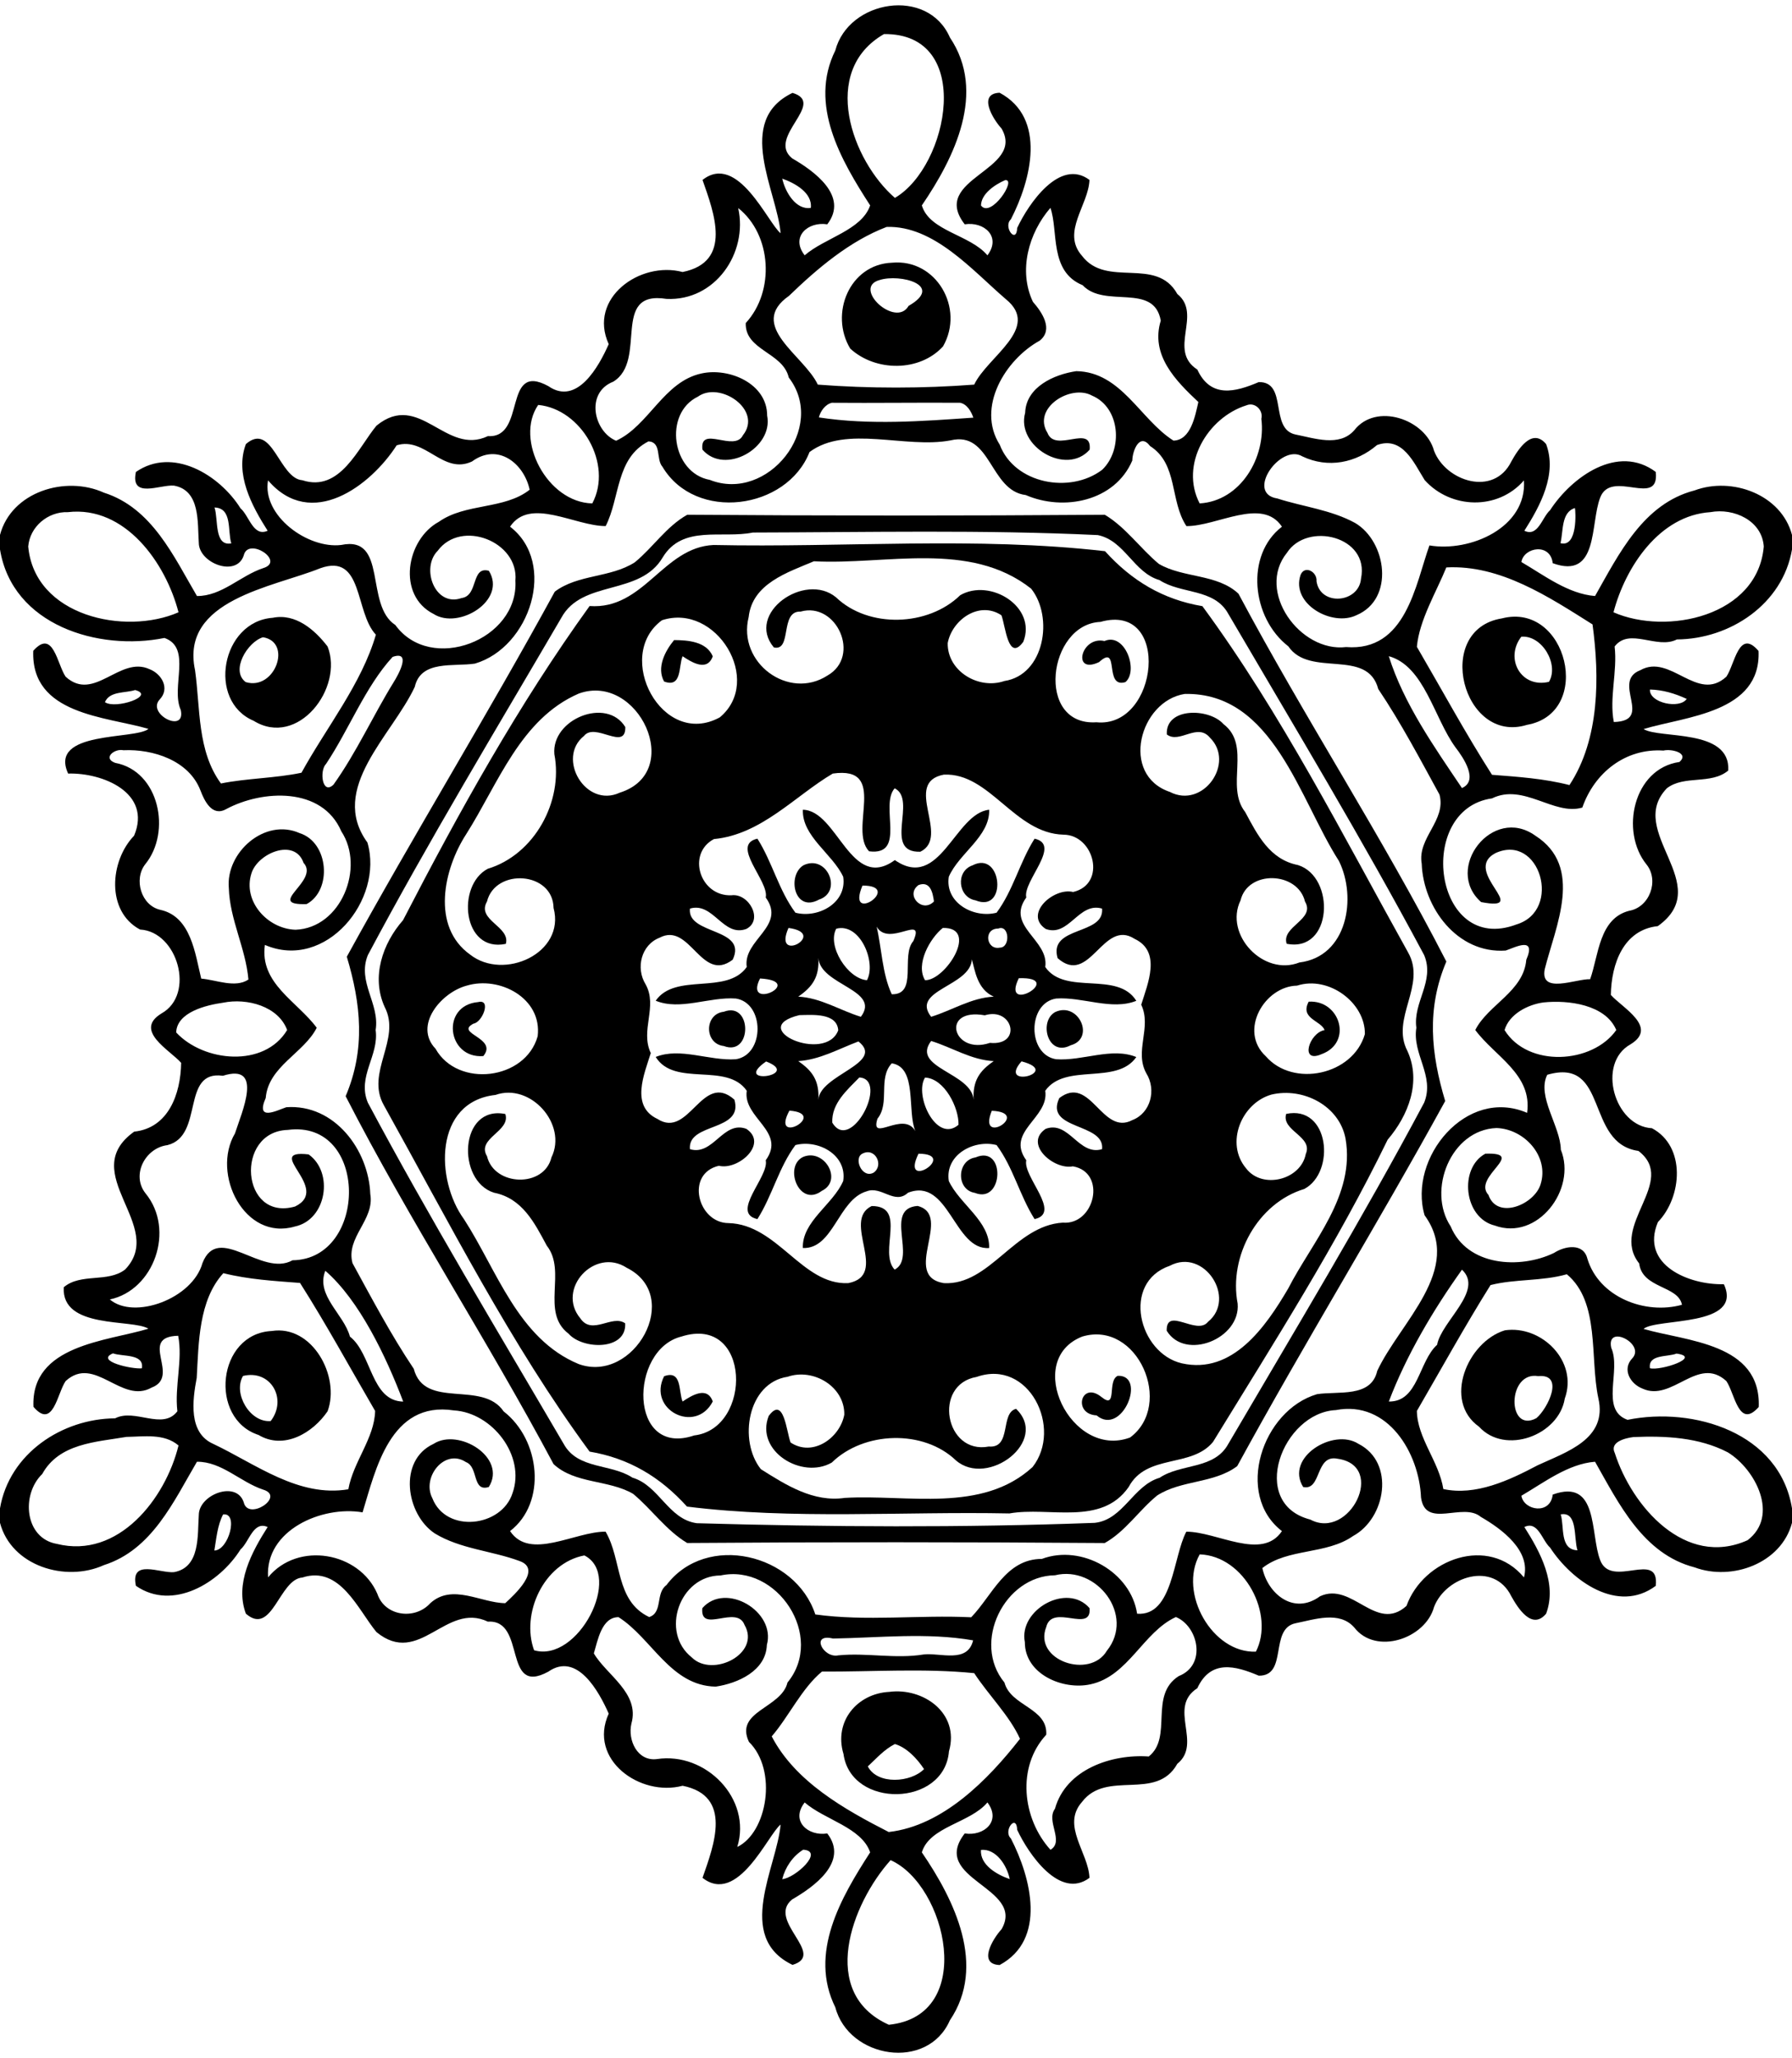 <?xml version="1.0" encoding="UTF-8" ?>
<!DOCTYPE svg PUBLIC "-//W3C//DTD SVG 1.1//EN" "http://www.w3.org/Graphics/SVG/1.1/DTD/svg11.dtd">
<svg width="541pt" height="621pt" viewBox="0 0 541 621" version="1.1" xmlns="http://www.w3.org/2000/svg">
<path fill="#000000" opacity="1.00" d=" M 252.18 15.22 C 256.18 -0.03 280.10 -4.02 286.77 11.31 C 297.87 27.78 288.19 47.51 278.30 61.99 C 280.63 69.79 292.91 70.82 298.10 77.06 C 302.38 71.41 297.07 66.78 291.25 67.70 C 280.46 53.79 309.71 51.50 302.37 38.80 C 299.75 35.95 295.08 28.26 301.78 27.99 C 316.06 35.65 311.31 54.30 305.18 66.19 C 302.72 68.46 306.89 73.85 307.09 68.78 C 310.49 61.51 319.97 47.60 328.91 54.30 C 328.62 61.94 320.35 70.07 326.65 77.20 C 334.12 87.04 349.05 77.27 355.43 88.72 C 363.10 94.90 352.40 105.69 361.47 111.53 C 365.49 120.26 372.94 118.33 380.01 115.31 C 388.91 115.17 383.12 129.47 391.12 131.13 C 396.84 132.25 404.32 134.94 408.82 129.88 C 415.35 121.39 430.35 126.46 432.94 136.06 C 436.47 145.22 450.95 150.03 456.26 139.28 C 458.26 135.68 462.51 128.92 466.77 134.02 C 470.15 143.05 465.03 152.60 460.20 160.17 C 464.33 162.15 465.51 156.18 467.96 153.97 C 474.53 143.90 488.42 133.88 499.87 142.42 C 501.07 153.46 486.39 141.34 483.08 150.20 C 480.03 158.08 482.67 175.02 468.76 169.96 C 468.07 163.76 460.03 165.12 459.30 169.61 C 466.12 173.58 473.39 179.23 481.54 179.87 C 488.71 167.26 496.05 152.01 511.59 148.00 C 522.86 143.80 537.78 149.20 541.00 161.43 L 541.00 165.82 C 538.19 182.34 522.25 192.87 506.25 192.97 C 500.24 196.07 491.95 189.24 487.45 195.10 C 488.33 202.69 485.78 210.64 487.21 217.89 C 499.51 217.57 486.24 205.67 495.22 202.25 C 504.32 197.11 512.42 212.23 521.18 204.22 C 523.72 200.56 524.95 189.49 530.90 196.45 C 531.72 215.17 508.74 216.20 496.19 220.02 C 500.99 223.03 522.52 219.77 521.75 232.54 C 516.54 236.89 508.50 233.82 503.23 237.88 C 490.61 250.99 518.06 266.95 500.49 279.49 C 490.13 280.58 486.46 290.86 486.31 300.25 C 489.72 304.12 500.77 309.99 492.23 315.17 C 481.96 320.91 487.37 339.88 498.72 340.48 C 509.03 345.96 507.85 361.22 500.52 368.80 C 495.06 381.77 510.05 387.85 520.43 387.55 C 526.43 400.61 500.07 397.69 496.18 401.04 C 509.00 404.79 531.70 405.26 530.96 424.60 C 524.91 431.41 523.74 420.49 521.18 416.78 C 512.58 408.93 504.83 423.21 495.85 419.05 C 492.13 417.61 489.62 413.18 492.81 409.89 C 496.82 405.51 484.84 399.45 486.43 406.75 C 489.52 413.65 482.94 425.47 491.35 428.48 C 511.30 424.43 537.28 432.34 541.00 455.19 L 541.00 459.57 C 537.78 471.80 522.85 477.20 511.59 473.00 C 496.05 468.99 488.71 453.74 481.54 441.13 C 473.39 441.76 466.12 447.42 459.30 451.39 C 460.03 455.87 468.07 457.24 468.76 451.04 C 482.67 445.98 480.03 462.92 483.08 470.80 C 486.39 479.66 501.07 467.54 499.87 478.58 C 488.42 487.12 474.53 477.09 467.96 467.03 C 465.51 464.82 464.33 458.84 460.20 460.83 C 465.03 468.40 470.15 477.95 466.77 486.98 C 462.51 492.08 458.26 485.32 456.26 481.72 C 450.95 470.97 436.47 475.77 432.94 484.94 C 430.35 494.54 415.35 499.61 408.82 491.12 C 404.32 486.05 396.84 488.74 391.12 489.87 C 383.12 491.52 388.91 505.83 380.01 505.69 C 372.94 502.67 365.49 500.74 361.47 509.47 C 352.40 515.31 363.10 526.10 355.43 532.28 C 349.05 543.73 334.12 533.96 326.65 543.80 C 320.35 550.93 328.62 559.06 328.91 566.70 C 319.97 573.40 310.49 559.49 307.09 552.22 C 306.89 547.15 302.72 552.53 305.18 554.81 C 311.31 566.69 316.06 585.35 301.78 593.01 C 295.08 592.74 299.75 585.04 302.37 582.20 C 309.71 569.50 280.46 567.21 291.25 553.30 C 297.07 554.22 302.38 549.58 298.10 543.94 C 292.91 550.17 280.63 551.20 278.30 559.01 C 288.20 573.49 297.88 593.24 286.76 609.71 C 279.99 625.12 256.24 621.17 252.19 605.80 C 244.08 589.42 253.90 572.63 262.70 559.01 C 260.11 551.46 248.96 549.21 242.93 543.95 C 238.56 549.55 243.96 554.23 249.75 553.30 C 256.38 561.90 245.61 569.48 239.14 573.22 C 231.31 579.60 249.69 589.83 239.26 592.97 C 221.68 584.52 234.63 563.27 235.66 550.62 C 231.86 553.59 222.76 575.08 212.09 566.70 C 215.53 556.86 221.27 541.96 206.07 538.91 C 193.29 542.32 177.44 531.05 183.77 517.14 C 180.82 510.47 174.23 498.42 165.53 504.48 C 151.67 512.03 159.02 488.64 147.30 489.39 C 134.53 483.31 126.68 503.18 113.66 492.54 C 108.13 485.89 102.67 472.35 91.29 476.07 C 84.27 476.54 82.20 493.93 74.23 486.98 C 70.85 477.95 75.97 468.40 80.80 460.83 C 76.45 458.88 75.26 465.30 72.61 467.60 C 66.26 477.72 52.14 486.27 41.03 478.57 C 39.29 470.32 48.32 474.81 52.51 474.45 C 60.55 473.02 59.59 463.24 60.02 457.16 C 60.06 451.06 71.35 446.67 73.58 453.36 C 74.89 459.13 86.29 451.60 79.43 449.54 C 72.56 447.26 66.94 441.07 59.46 441.13 C 52.42 453.09 45.91 467.69 31.38 472.32 C 19.80 477.58 3.46 472.62 0.00 459.57 L 0.00 455.18 C 2.81 438.65 18.74 428.13 34.75 428.03 C 40.76 424.92 49.05 431.76 53.55 425.90 C 52.66 418.31 55.22 410.36 53.79 403.11 C 41.49 403.43 54.76 415.33 45.78 418.75 C 36.68 423.89 28.58 408.77 19.82 416.78 C 17.28 420.44 16.05 431.51 10.10 424.55 C 9.28 405.83 32.26 404.79 44.81 400.98 C 40.00 397.97 18.48 401.23 19.25 388.46 C 24.45 384.10 32.50 387.18 37.77 383.12 C 50.39 370.01 22.94 354.05 40.51 341.51 C 50.86 340.42 54.54 330.14 54.69 320.75 C 51.28 316.87 40.23 311.01 48.77 305.83 C 59.04 300.09 53.63 281.12 42.28 280.52 C 31.96 275.03 33.15 259.78 40.48 252.20 C 45.94 239.23 30.95 233.14 20.57 233.45 C 14.56 220.39 40.92 223.31 44.82 219.96 C 32.00 216.21 9.29 215.74 10.04 196.40 C 16.09 189.59 17.25 200.51 19.82 204.22 C 28.42 212.06 36.17 197.79 45.15 201.95 C 48.86 203.39 51.37 207.82 48.19 211.11 C 44.18 215.49 56.16 221.55 54.57 214.25 C 51.47 207.35 58.06 195.52 49.65 192.52 C 29.70 196.57 3.72 188.66 0.00 165.81 L 0.00 161.43 C 3.46 148.38 19.80 143.42 31.38 148.68 C 45.91 153.31 52.42 167.91 59.46 179.87 C 66.94 179.93 72.56 173.74 79.43 171.46 C 86.29 169.40 74.89 161.87 73.58 167.64 C 71.35 174.32 60.06 169.94 60.02 163.84 C 59.59 157.76 60.55 147.97 52.51 146.55 C 48.32 146.19 39.29 150.68 41.03 142.43 C 52.14 134.73 66.26 143.28 72.61 153.40 C 75.26 155.69 76.45 162.12 80.80 160.17 C 75.97 152.60 70.85 143.05 74.23 134.02 C 82.20 127.08 84.27 144.45 91.29 144.93 C 102.67 148.65 108.13 135.11 113.66 128.46 C 126.68 117.82 134.53 137.69 147.30 131.61 C 159.02 132.36 151.67 108.97 165.53 116.52 C 174.23 122.57 180.82 110.52 183.77 103.86 C 177.44 89.95 193.29 78.68 206.07 82.09 C 221.27 79.04 215.53 64.13 212.09 54.30 C 222.76 45.92 231.86 67.41 235.66 70.38 C 234.63 57.73 221.68 36.48 239.26 28.03 C 249.69 31.16 231.31 41.40 239.14 47.78 C 245.61 51.52 256.38 59.09 249.75 67.70 C 243.96 66.76 238.56 71.45 242.93 77.05 C 248.96 71.79 260.11 69.53 262.70 61.99 C 253.90 48.37 244.09 31.59 252.18 15.22 M 266.88 10.28 C 247.39 21.46 257.21 48.51 270.17 59.72 C 286.44 50.23 294.28 10.00 266.88 10.28 M 236.16 53.91 C 237.04 57.91 240.24 63.45 244.78 62.74 C 245.30 58.16 239.94 55.24 236.16 53.91 M 303.43 54.37 C 300.31 55.73 296.23 58.48 296.16 62.01 C 299.11 66.03 307.13 53.90 303.43 54.37 M 222.86 62.79 C 225.87 76.34 215.91 90.92 201.21 90.20 C 184.17 87.49 195.66 108.79 185.13 115.19 C 176.61 118.53 179.28 130.26 186.00 133.01 C 195.90 128.48 200.35 115.15 211.80 112.70 C 220.09 110.88 231.62 115.73 231.60 125.43 C 233.56 135.19 218.79 143.52 212.06 135.68 C 211.17 128.19 221.71 136.55 224.28 131.36 C 230.35 123.76 217.36 114.90 210.70 119.70 C 200.21 124.78 202.81 142.73 214.28 144.82 C 231.78 151.74 249.81 129.06 238.12 113.92 C 236.34 106.29 224.86 105.76 225.14 97.49 C 234.00 87.90 232.99 70.79 222.86 62.79 M 317.12 62.73 C 310.54 70.32 307.38 81.66 311.83 91.08 C 314.54 94.17 318.14 99.41 313.89 102.80 C 303.52 108.49 294.69 122.94 301.82 134.21 C 306.31 146.03 323.06 149.12 332.75 141.77 C 339.09 135.70 338.24 123.00 329.68 119.39 C 323.28 115.82 311.54 123.14 316.23 130.63 C 318.59 136.84 329.73 127.81 328.97 135.69 C 321.94 143.74 306.68 134.66 309.49 124.59 C 309.75 116.79 318.21 112.99 324.93 112.01 C 338.53 112.23 344.19 126.57 354.26 132.97 C 359.50 132.85 360.82 125.53 361.78 121.32 C 354.90 114.86 347.26 107.14 350.43 96.76 C 348.39 85.17 333.50 93.19 326.85 86.07 C 316.69 81.94 319.58 69.67 317.12 62.73 M 267.69 68.48 C 256.49 72.75 246.77 81.01 238.21 89.27 C 225.42 98.25 242.75 107.24 246.89 116.07 C 262.38 117.27 278.63 117.25 294.11 116.07 C 298.08 107.63 314.39 98.99 303.67 90.29 C 293.59 81.65 282.00 68.04 267.69 68.48 M 251.14 121.55 C 249.16 122.01 247.68 124.07 247.22 125.97 C 262.59 128.33 278.42 127.12 293.85 126.04 C 293.20 124.16 291.95 121.96 289.85 121.55 C 276.94 121.46 264.06 121.66 251.14 121.55 M 162.48 122.20 C 155.28 132.65 165.21 151.64 178.81 151.92 C 185.14 140.00 175.47 123.42 162.48 122.20 M 376.30 122.32 C 364.60 125.96 356.08 140.21 362.17 151.92 C 374.58 151.20 382.26 137.95 380.80 126.39 C 381.45 123.81 378.85 121.23 376.30 122.32 M 195.79 133.19 C 185.88 138.24 187.22 150.22 182.85 158.76 C 173.57 158.78 160.02 149.90 153.99 158.94 C 168.32 169.99 159.99 195.36 143.40 200.26 C 137.01 201.26 127.07 199.08 125.22 207.28 C 118.36 221.97 99.07 237.96 110.92 254.25 C 115.98 271.52 98.32 293.08 79.97 285.16 C 78.33 296.80 89.74 302.20 95.62 310.16 C 91.76 317.81 81.02 321.79 80.22 331.35 C 77.03 338.60 83.68 335.06 86.44 334.14 C 101.02 333.11 111.31 347.08 111.79 360.36 C 113.15 368.18 104.32 373.37 106.42 381.20 C 112.31 391.96 118.05 402.85 124.91 413.07 C 128.18 425.54 145.59 416.38 152.05 425.94 C 163.15 434.53 165.14 453.47 153.99 462.05 C 159.96 471.05 173.56 462.17 182.82 462.23 C 187.84 470.70 185.64 483.07 195.99 488.00 C 200.18 486.63 197.83 480.80 201.19 478.36 C 213.25 462.39 240.13 468.89 246.14 487.21 C 261.55 489.36 277.57 487.30 293.20 488.07 C 299.56 481.50 303.59 470.46 314.54 470.45 C 326.61 465.93 341.43 474.48 343.29 486.99 C 354.13 487.83 354.11 469.74 358.15 462.24 C 367.43 462.22 380.98 471.09 387.01 462.06 C 372.68 451.01 381.01 425.64 397.60 420.74 C 403.98 419.74 413.93 421.91 415.78 413.72 C 422.64 399.03 441.93 383.04 430.08 366.75 C 425.02 349.48 442.68 327.91 461.03 335.84 C 462.67 324.20 451.26 318.80 445.38 310.84 C 449.24 303.19 459.98 299.21 460.78 289.65 C 463.95 282.38 457.32 285.95 454.56 286.86 C 439.98 287.89 429.69 273.92 429.21 260.64 C 427.85 252.82 436.68 247.63 434.58 239.80 C 428.69 229.04 422.95 218.14 416.09 207.93 C 412.82 195.46 395.40 204.62 388.95 195.06 C 377.85 186.47 375.86 167.53 387.01 158.95 C 381.04 149.94 367.44 158.83 358.18 158.77 C 353.12 151.17 355.71 140.06 347.22 134.62 C 344.01 130.41 341.87 136.14 341.84 138.97 C 336.58 151.30 321.11 154.35 309.68 149.40 C 298.74 148.08 299.25 129.94 286.97 132.90 C 273.33 135.48 255.53 128.16 244.40 136.41 C 237.54 153.88 209.97 157.59 200.00 140.87 C 197.97 138.57 199.83 133.49 195.79 133.19 M 119.75 134.39 C 111.93 146.56 93.98 160.20 80.92 144.96 C 79.05 155.63 92.94 165.70 103.01 164.46 C 117.20 161.51 109.99 182.54 119.35 188.62 C 130.04 203.37 156.60 193.14 155.60 175.24 C 156.68 163.45 139.24 156.60 132.14 166.22 C 126.96 171.42 131.29 183.33 139.37 180.48 C 144.50 179.76 142.14 170.79 147.58 172.25 C 153.14 181.14 138.48 190.14 130.91 185.29 C 119.72 179.64 122.65 162.80 132.49 157.47 C 140.58 151.77 152.26 153.83 159.90 147.79 C 158.24 139.98 150.41 133.47 142.49 139.27 C 133.73 143.36 128.37 131.70 119.75 134.39 M 415.73 134.30 C 409.43 139.70 400.94 141.43 393.18 137.73 C 386.57 133.73 375.85 148.94 385.62 150.43 C 393.40 152.94 401.87 153.85 409.12 157.83 C 418.61 163.45 421.11 180.79 409.50 185.66 C 402.17 189.23 389.67 182.26 392.63 173.52 C 393.89 170.42 397.72 172.59 397.45 175.41 C 398.59 183.04 410.27 182.01 410.89 174.60 C 413.53 161.81 394.62 157.37 388.54 166.80 C 379.07 178.46 392.53 196.97 406.38 195.27 C 424.48 196.71 427.32 176.38 431.54 164.60 C 443.83 166.68 461.03 159.21 460.07 144.98 C 452.22 154.05 438.00 153.66 430.11 144.89 C 426.85 139.72 423.49 131.55 415.73 134.30 M 64.76 153.15 C 65.96 156.70 64.58 164.96 69.83 163.98 C 68.65 160.32 70.23 153.32 64.76 153.15 M 475.47 153.32 C 471.27 154.57 471.99 160.38 471.10 163.91 C 476.36 165.35 475.68 154.21 475.47 153.32 M 20.47 154.56 C 14.47 154.35 9.01 158.95 8.52 164.92 C 10.43 185.96 37.75 191.84 53.89 184.78 C 50.05 169.91 37.79 152.54 20.47 154.56 M 516.36 154.56 C 500.97 155.55 490.71 171.10 487.11 184.78 C 503.24 191.83 530.67 185.98 532.48 164.93 C 531.96 157.10 523.45 153.24 516.36 154.56 M 96.65 171.50 C 82.48 177.23 54.34 180.96 58.88 202.23 C 60.51 213.74 59.48 226.58 66.70 236.44 C 74.54 234.86 83.16 234.86 91.01 233.20 C 98.58 219.44 109.15 206.40 113.48 191.54 C 107.04 184.75 109.75 166.78 96.65 171.50 M 436.64 171.24 C 433.67 178.59 428.48 187.09 427.75 195.20 C 435.27 208.09 442.39 221.23 450.43 233.82 C 458.27 234.43 466.14 234.95 473.81 236.92 C 482.97 223.03 482.91 204.15 480.78 188.44 C 467.60 180.15 452.92 170.37 436.64 171.24 M 118.53 198.24 C 110.28 207.21 105.41 220.09 98.42 230.56 C 96.39 232.57 97.27 240.08 100.69 236.78 C 107.63 227.05 112.59 216.02 118.86 205.85 C 120.26 203.64 124.35 196.23 118.53 198.24 M 419.27 198.02 C 423.76 212.33 433.02 225.44 441.36 237.82 C 446.46 235.59 441.84 228.69 439.44 225.59 C 432.90 216.69 430.04 201.03 419.27 198.02 M 40.80 208.24 C 37.79 209.22 33.12 208.50 31.68 211.90 C 34.88 214.15 47.13 209.96 40.80 208.24 M 498.11 208.09 C 497.86 212.15 507.12 214.07 509.21 210.92 C 505.72 209.30 501.96 208.16 498.11 208.09 M 37.27 226.41 C 34.53 225.81 30.91 228.82 34.77 230.22 C 48.11 232.69 51.81 251.08 43.86 260.80 C 40.28 265.35 42.61 273.30 48.44 274.58 C 57.68 276.61 58.90 287.81 60.75 295.33 C 65.31 295.71 71.01 298.27 75.00 295.61 C 74.18 286.16 69.36 277.50 69.08 267.98 C 68.13 257.24 79.98 246.73 90.47 251.43 C 99.30 254.22 100.32 268.67 92.57 272.84 C 79.74 273.27 96.67 265.83 91.64 260.39 C 89.00 252.77 77.76 257.47 75.90 263.60 C 73.23 271.99 80.78 280.33 89.22 280.58 C 102.97 280.07 110.25 261.81 103.05 250.90 C 97.26 237.37 79.18 238.31 68.23 244.20 C 64.03 246.53 61.71 241.70 60.50 238.50 C 57.00 229.47 46.20 226.01 37.27 226.41 M 502.20 226.51 C 490.63 225.74 481.33 233.28 477.70 243.71 C 469.15 246.25 459.97 236.25 450.43 240.94 C 427.12 244.21 432.85 288.43 457.83 278.98 C 471.77 274.75 464.86 251.28 451.44 257.47 C 441.11 263.01 462.69 275.22 447.14 272.23 C 435.78 262.21 450.55 242.90 463.51 252.19 C 478.23 261.60 469.64 279.39 466.36 292.45 C 464.82 300.18 475.71 295.37 480.06 295.51 C 482.64 288.29 482.74 277.18 491.85 274.86 C 498.01 273.80 500.96 265.74 497.09 260.90 C 489.04 250.96 493.06 231.94 507.03 229.95 C 510.08 227.19 504.50 225.93 502.20 226.51 M 67.40 302.59 C 62.14 303.33 53.40 305.48 53.19 311.58 C 61.51 320.52 79.79 322.31 86.69 310.84 C 84.02 303.66 74.58 301.13 67.40 302.59 M 465.95 302.52 C 461.20 303.17 455.63 306.05 454.22 310.86 C 461.27 322.24 480.74 321.09 487.95 310.85 C 484.73 303.16 473.47 301.73 465.95 302.52 M 67.29 324.65 C 54.53 322.86 61.72 342.77 50.55 345.58 C 43.87 346.41 39.55 354.55 43.91 360.10 C 53.02 371.19 46.43 389.38 33.16 392.15 C 40.44 398.36 58.11 391.99 61.13 381.16 C 65.91 368.93 79.03 385.55 88.31 380.33 C 111.18 380.04 111.36 337.75 86.87 340.99 C 70.80 341.49 72.72 368.77 89.09 364.10 C 100.25 358.67 79.06 346.78 93.17 348.38 C 100.83 353.80 98.62 368.12 89.02 370.14 C 73.83 374.62 63.70 354.27 70.94 342.04 C 72.93 335.80 79.77 320.69 67.29 324.65 M 467.11 324.35 C 463.85 330.83 471.12 339.90 471.21 346.96 C 476.09 358.92 464.14 374.57 451.27 369.85 C 441.87 367.56 440.39 352.50 448.43 348.16 C 461.26 347.73 444.33 355.17 449.36 360.61 C 452.00 368.23 463.24 363.53 465.10 357.40 C 467.77 349.00 460.21 340.67 451.78 340.42 C 438.03 340.93 430.75 359.19 437.95 370.10 C 442.94 382.13 458.87 383.09 469.16 378.11 C 472.37 376.02 478.01 374.99 479.22 379.83 C 482.71 391.47 496.67 396.85 507.78 393.76 C 506.66 387.90 495.81 388.91 494.87 381.30 C 485.78 369.85 506.69 356.56 494.64 347.33 C 478.43 345.05 485.85 318.92 467.11 324.35 M 98.21 383.50 C 95.26 390.97 103.82 396.55 105.64 403.36 C 112.30 408.56 111.97 422.79 121.73 422.98 C 116.56 409.34 108.47 392.38 98.21 383.50 M 441.37 383.17 C 432.64 395.38 424.57 409.03 419.28 422.96 C 428.20 423.11 428.25 410.90 433.86 405.83 C 435.16 398.71 448.09 389.47 441.37 383.17 M 67.43 384.22 C 59.95 392.40 59.99 405.26 59.39 415.82 C 58.09 422.62 56.82 432.43 64.40 435.75 C 77.25 441.84 90.13 451.97 105.16 449.44 C 106.66 441.09 113.06 434.02 113.25 425.80 C 105.73 412.90 98.59 399.78 90.58 387.17 C 82.81 386.57 75.05 386.13 67.43 384.22 M 473.02 384.55 C 465.47 386.69 457.40 385.93 449.99 387.81 C 442.20 400.25 435.12 413.11 427.75 425.80 C 427.88 434.01 434.41 441.00 435.74 449.37 C 445.49 451.48 455.59 446.76 464.22 442.19 C 472.83 438.19 485.42 434.32 482.53 421.93 C 479.92 409.69 483.11 392.97 473.02 384.55 M 34.11 408.42 C 28.57 410.73 39.99 413.29 42.84 412.93 C 43.55 408.44 37.08 409.49 34.11 408.42 M 506.14 408.49 C 503.35 409.58 497.51 408.65 498.11 412.91 C 501.34 413.75 513.95 409.56 506.14 408.49 M 137.04 425.64 C 117.79 422.68 113.38 443.62 109.46 456.40 C 97.17 454.31 79.97 461.79 80.93 476.02 C 89.89 465.07 108.46 468.32 113.92 480.99 C 116.21 487.85 125.34 488.90 129.89 483.83 C 136.55 477.77 145.15 483.73 152.54 483.81 C 155.28 481.26 163.79 473.55 156.85 471.09 C 148.47 467.98 139.02 467.48 131.27 462.77 C 122.56 457.00 120.09 440.74 130.88 435.74 C 138.43 430.83 153.14 439.85 147.57 448.75 C 142.48 450.35 144.51 442.66 140.67 441.24 C 134.27 436.99 127.24 445.80 130.52 452.12 C 134.67 462.82 151.43 460.87 154.72 450.63 C 158.77 439.36 148.59 426.30 137.04 425.64 M 403.30 425.54 C 387.17 426.29 376.71 453.72 395.58 458.58 C 407.41 464.92 418.68 442.35 403.85 440.23 C 396.97 438.77 399.07 449.99 393.42 448.75 C 387.86 439.86 402.52 430.86 410.09 435.71 C 421.28 441.36 418.35 458.20 408.51 463.53 C 400.42 469.23 388.74 467.16 381.10 473.21 C 382.76 481.02 390.59 487.52 398.51 481.73 C 408.22 477.20 415.43 492.88 424.61 484.64 C 429.70 470.46 449.43 463.20 460.08 476.04 C 462.22 467.98 453.40 461.41 447.05 457.77 C 441.65 453.20 430.33 461.56 429.00 451.91 C 428.46 438.60 419.06 422.53 403.30 425.54 M 38.18 433.63 C 28.95 435.19 17.85 435.57 12.75 444.83 C 6.29 451.06 7.44 464.24 17.17 465.92 C 35.75 470.54 49.99 452.23 53.89 436.22 C 49.56 432.51 43.43 433.56 38.18 433.63 M 493.13 433.68 C 490.65 433.99 485.86 435.15 487.50 438.50 C 492.67 454.61 508.78 473.25 527.59 464.81 C 537.25 457.43 529.96 443.38 521.63 438.30 C 512.93 433.75 502.76 433.27 493.13 433.68 M 67.35 457.03 C 65.62 460.40 65.33 464.25 64.71 467.92 C 69.05 467.87 72.12 456.37 67.35 457.03 M 471.17 457.02 C 472.33 460.66 470.77 467.68 476.24 467.85 C 475.04 464.29 476.42 456.03 471.17 457.02 M 176.42 469.40 C 164.10 471.72 157.22 487.04 161.24 498.02 C 174.50 501.91 188.18 475.37 176.42 469.40 M 362.19 469.08 C 355.65 480.78 366.05 498.97 379.15 498.44 C 384.89 487.30 375.80 469.56 362.19 469.08 M 217.53 475.45 C 205.15 475.48 199.20 492.59 208.87 500.20 C 215.11 506.38 229.78 499.07 224.77 490.37 C 222.41 484.15 211.27 493.19 212.03 485.31 C 219.06 477.26 234.32 486.33 231.51 496.41 C 231.25 504.21 222.79 508.00 216.07 508.99 C 202.47 508.77 196.81 494.43 186.74 488.03 C 181.65 488.01 180.47 495.00 179.28 498.96 C 183.03 505.44 193.22 510.92 190.62 520.15 C 189.45 525.16 192.43 531.60 198.30 530.86 C 213.05 528.61 227.07 542.85 222.58 557.38 C 231.60 553.06 234.85 534.27 226.10 525.66 C 221.70 516.35 235.89 515.56 237.74 507.76 C 249.17 493.87 234.64 471.78 217.53 475.45 M 318.50 475.39 C 303.25 475.57 293.30 495.70 303.24 507.76 C 305.16 514.94 316.34 515.39 315.86 523.51 C 306.85 533.23 308.64 548.87 317.14 558.24 C 321.41 555.66 315.69 549.63 318.49 545.85 C 321.80 533.91 335.66 529.29 346.80 530.08 C 354.18 524.27 346.75 511.58 355.87 505.81 C 364.39 502.47 361.72 490.74 355.00 487.99 C 345.10 492.51 340.65 505.85 329.20 508.30 C 320.91 510.12 309.37 505.27 309.40 495.57 C 307.44 485.81 322.20 477.48 328.94 485.32 C 329.61 493.04 317.64 483.75 315.85 491.02 C 311.90 501.09 329.05 506.85 334.16 498.17 C 342.75 487.48 331.11 472.31 318.50 475.39 M 251.48 494.48 C 244.53 492.82 248.55 500.52 253.08 499.56 C 261.69 498.70 270.24 500.70 278.85 499.29 C 283.92 498.71 292.09 502.07 293.78 495.03 C 279.85 492.61 265.51 494.25 251.48 494.48 M 248.15 504.45 C 242.06 509.48 238.12 518.06 232.98 524.01 C 240.09 537.70 255.00 546.07 268.30 552.87 C 284.65 551.03 298.31 537.07 307.93 524.75 C 304.87 517.88 298.43 511.54 294.11 504.93 C 279.01 503.42 263.43 504.53 248.15 504.45 M 242.48 558.21 C 239.29 560.20 237.08 563.48 236.15 567.10 C 239.99 566.81 249.02 558.61 242.48 558.21 M 296.15 558.27 C 295.82 562.82 301.02 565.78 304.84 567.08 C 304.01 562.99 300.73 557.81 296.15 558.27 M 268.87 561.36 C 257.04 574.55 247.00 601.45 268.34 611.04 C 295.00 608.31 285.72 568.83 268.87 561.36 Z" />
<path fill="#000000" opacity="1.00" d=" M 269.30 79.28 C 282.64 78.02 291.30 93.01 284.70 104.53 C 277.64 112.28 264.33 112.22 256.68 105.20 C 250.36 94.70 256.47 79.75 269.30 79.28 M 265.58 84.50 C 257.08 86.78 270.41 99.13 274.30 92.31 C 285.23 86.04 271.66 82.56 265.58 84.50 Z" />
<path fill="#000000" opacity="1.00" d=" M 207.49 155.34 C 249.48 155.65 291.58 155.66 333.54 155.35 C 339.90 159.15 344.21 165.49 349.86 170.18 C 357.22 174.49 367.47 173.14 373.89 179.17 C 393.89 216.70 417.28 252.43 436.65 290.18 C 430.62 304.37 432.00 317.97 436.30 332.28 C 415.97 369.32 393.75 405.37 373.51 442.45 C 366.48 447.74 356.72 446.58 349.36 451.30 C 343.84 455.79 339.80 462.15 333.51 465.66 C 291.52 465.35 249.42 465.34 207.46 465.65 C 201.10 461.85 196.79 455.51 191.14 450.82 C 183.77 446.50 173.53 447.86 167.11 441.83 C 147.11 404.30 123.72 368.57 104.35 330.82 C 110.38 316.63 108.99 303.03 104.70 288.72 C 125.03 251.68 147.25 215.63 167.49 178.55 C 174.52 173.26 184.28 174.42 191.64 169.70 C 197.15 165.20 201.20 158.85 207.49 155.34 M 227.27 160.71 C 217.98 162.62 206.13 158.29 200.11 168.15 C 193.23 179.98 175.73 174.78 169.43 186.50 C 149.71 220.25 129.42 253.73 111.04 288.26 C 107.79 296.37 114.69 302.84 113.41 310.84 C 114.47 318.57 107.77 324.84 111.04 332.74 C 129.68 367.68 150.19 401.59 170.18 435.75 C 174.44 443.52 184.39 441.63 190.94 445.93 C 198.99 448.31 201.72 458.48 210.36 459.68 C 250.35 460.82 290.49 461.06 330.49 459.57 C 339.13 458.64 342.05 448.32 350.10 445.96 C 356.60 441.59 366.57 443.54 370.82 435.75 C 390.82 401.60 411.34 367.69 429.96 332.74 C 433.21 324.63 426.30 318.16 427.59 310.16 C 426.53 302.43 433.23 296.16 429.96 288.26 C 411.32 253.32 390.81 219.41 370.82 185.25 C 366.56 177.48 356.61 179.37 350.06 175.07 C 342.21 172.79 339.58 163.15 331.43 161.48 C 296.79 159.83 261.97 160.64 227.27 160.71 Z" />
<path fill="#000000" opacity="1.00" d=" M 215.41 164.47 C 254.76 165.30 294.68 161.86 333.60 166.34 C 341.66 175.26 351.08 180.92 363.00 182.93 C 386.82 215.30 405.49 252.21 425.11 287.45 C 430.74 297.36 419.74 307.32 424.89 317.16 C 429.18 326.50 425.15 336.67 418.93 343.94 C 403.53 375.58 384.54 405.24 366.21 435.14 C 359.69 443.11 346.16 438.60 340.74 448.75 C 332.45 460.65 316.77 454.59 304.74 456.73 C 272.33 456.08 239.38 458.65 207.40 454.66 C 199.34 445.74 189.92 440.08 178.00 438.07 C 154.18 405.70 135.51 368.79 115.89 333.55 C 110.26 323.64 121.26 313.68 116.11 303.84 C 112.03 294.82 115.50 284.72 121.68 277.69 C 138.53 245.07 156.64 212.47 178.00 182.89 C 194.43 184.07 200.16 165.17 215.41 164.47 M 245.73 169.38 C 237.68 172.77 227.12 176.13 226.02 186.22 C 222.57 200.00 238.08 211.46 249.82 203.86 C 260.03 198.03 252.54 181.51 241.70 184.57 C 235.33 184.29 239.21 196.62 233.63 195.39 C 224.98 185.11 242.98 172.47 252.39 180.26 C 262.20 189.68 280.20 189.09 289.89 179.62 C 298.91 174.41 313.10 183.10 308.93 193.69 C 304.34 199.93 303.56 188.89 302.33 185.68 C 295.59 181.20 287.40 187.10 286.11 194.08 C 285.97 202.57 295.46 208.20 303.21 205.52 C 315.36 203.69 318.14 186.18 311.29 177.64 C 292.76 163.04 267.46 170.54 245.73 169.38 M 199.84 187.18 C 185.17 197.95 199.90 226.01 217.32 216.48 C 230.54 205.45 216.28 181.80 199.84 187.18 M 332.22 187.68 C 316.30 188.33 312.54 219.18 331.01 217.97 C 349.84 219.86 353.68 181.62 332.22 187.68 M 174.74 209.30 C 157.10 216.94 150.41 236.52 140.75 251.73 C 133.93 262.25 130.07 279.61 141.94 288.09 C 152.11 296.06 170.76 287.66 167.12 274.01 C 166.94 262.96 149.52 261.92 147.02 272.07 C 143.77 277.69 154.16 279.60 152.71 284.84 C 139.63 287.61 137.71 267.24 147.24 262.19 C 161.32 257.93 170.09 241.91 167.36 227.60 C 166.42 217.00 183.19 210.23 188.78 219.42 C 188.91 226.82 179.66 217.82 176.30 222.10 C 167.92 228.79 176.78 243.99 187.10 239.22 C 206.89 232.98 192.65 202.85 174.74 209.30 M 357.65 209.42 C 344.01 211.58 338.06 233.86 353.18 238.99 C 363.23 244.20 373.00 230.21 365.27 222.61 C 361.45 217.99 356.06 224.59 352.26 221.64 C 351.80 213.39 365.06 213.65 369.36 218.52 C 377.91 225.04 369.78 237.28 375.93 245.08 C 379.64 252.00 383.33 259.38 391.86 261.06 C 403.25 264.64 402.34 287.58 388.44 284.81 C 386.75 279.55 397.25 277.51 393.97 272.07 C 391.81 263.00 376.75 262.45 374.52 271.71 C 369.48 282.09 381.49 294.74 392.28 290.46 C 406.82 288.69 409.68 270.84 404.22 259.83 C 392.30 241.26 384.37 208.84 357.65 209.42 M 251.41 233.45 C 240.04 240.15 229.91 251.84 215.53 253.22 C 207.21 257.64 211.33 270.62 220.87 270.18 C 226.04 269.51 230.60 277.61 225.31 280.34 C 218.27 282.92 215.37 272.09 208.29 274.20 C 207.36 282.22 225.80 279.89 221.20 289.62 C 211.72 296.86 208.34 278.11 199.14 282.98 C 193.60 285.11 191.85 292.11 194.91 297.06 C 198.65 303.78 193.19 310.90 196.47 317.80 C 194.50 324.13 190.27 333.81 198.47 337.67 C 208.05 343.89 211.95 323.20 221.71 331.85 C 224.56 341.63 207.52 338.65 208.29 346.80 C 215.37 348.91 218.27 338.07 225.31 340.66 C 232.07 345.19 222.80 353.26 217.03 351.81 C 206.82 354.17 210.65 369.08 219.94 369.11 C 234.78 369.50 242.15 387.86 256.06 387.23 C 268.67 384.83 253.91 368.47 263.15 363.96 C 274.06 363.97 265.06 377.80 270.09 383.15 C 276.85 379.66 266.70 364.73 277.01 363.93 C 287.93 366.73 271.90 385.07 284.95 387.23 C 298.81 387.98 306.33 369.84 320.85 368.97 C 330.49 369.79 334.23 353.80 323.90 351.98 C 318.20 353.14 308.94 345.22 315.69 340.66 C 322.73 338.07 325.63 348.91 332.71 346.80 C 333.64 338.78 315.20 341.10 319.80 331.38 C 329.28 324.14 332.66 342.89 341.86 338.02 C 347.40 335.89 349.15 328.89 346.09 323.94 C 342.34 317.22 347.80 310.10 344.53 303.20 C 346.49 296.87 350.73 287.19 342.53 283.33 C 332.95 277.11 329.05 297.80 319.29 289.15 C 316.44 279.36 333.48 282.35 332.71 274.20 C 325.63 272.09 322.73 282.92 315.69 280.34 C 308.94 275.81 318.20 267.73 323.97 269.19 C 334.17 266.82 330.35 251.92 321.06 251.89 C 306.22 251.49 298.85 233.14 284.94 233.77 C 272.33 236.17 287.09 252.53 277.85 257.04 C 266.37 257.39 277.02 241.32 270.10 237.90 C 265.49 243.09 273.78 258.35 262.37 256.91 C 256.02 250.27 268.40 231.03 251.41 233.45 M 140.82 297.47 C 133.26 299.50 124.75 309.42 131.49 316.50 C 138.16 328.38 158.62 325.98 162.32 312.72 C 163.72 301.23 150.81 294.42 140.82 297.47 M 391.57 297.45 C 381.74 297.64 373.84 311.13 382.16 318.78 C 390.37 328.26 408.45 324.49 412.05 312.09 C 412.22 302.65 401.17 294.35 391.57 297.45 M 149.59 330.43 C 130.99 332.48 131.43 356.09 140.08 367.94 C 150.08 383.38 156.36 404.04 174.70 411.65 C 191.37 417.68 206.36 391.14 189.22 382.60 C 179.55 376.27 167.84 389.03 175.19 397.84 C 178.76 403.14 184.82 396.55 188.74 399.36 C 189.20 407.61 175.94 407.35 171.64 402.48 C 163.09 395.96 171.22 383.72 165.07 375.92 C 161.36 369.00 157.66 361.62 149.14 359.94 C 137.74 356.36 138.66 333.41 152.56 336.19 C 154.25 341.45 143.75 343.49 147.03 348.93 C 149.18 358.00 164.25 358.55 166.48 349.29 C 171.38 339.31 160.16 326.69 149.59 330.43 M 383.83 330.33 C 374.79 332.91 369.78 345.03 376.22 352.62 C 381.08 358.99 392.72 356.10 394.21 348.26 C 396.52 342.95 386.77 341.27 388.29 336.16 C 401.37 333.39 403.29 353.76 393.76 358.81 C 379.68 363.07 370.91 379.09 373.64 393.40 C 374.58 404.00 357.81 410.77 352.22 401.58 C 352.09 394.18 361.33 403.17 364.70 398.90 C 373.39 391.85 363.58 376.47 353.15 381.99 C 338.45 387.08 343.76 408.40 356.79 411.43 C 372.08 414.86 382.08 400.47 388.89 388.88 C 396.18 374.66 409.17 360.84 406.22 343.65 C 404.36 333.66 393.38 328.06 383.83 330.33 M 205.71 403.35 C 189.88 407.30 189.72 439.94 209.57 433.19 C 227.24 431.16 226.80 396.63 205.71 403.35 M 326.73 403.35 C 308.79 410.40 323.37 440.43 341.16 433.82 C 354.52 423.95 343.48 398.34 326.73 403.35 M 237.79 415.48 C 225.64 417.31 222.87 434.81 229.70 443.37 C 237.27 448.15 245.57 453.43 255.03 452.04 C 273.95 450.93 296.42 456.73 311.72 442.74 C 320.91 431.07 310.69 409.96 294.84 415.53 C 281.51 417.82 285.32 439.07 298.51 436.54 C 305.51 437.14 301.86 426.40 306.75 425.16 C 316.87 434.87 298.20 449.00 288.61 440.74 C 278.80 431.32 260.80 431.91 251.11 441.38 C 242.09 446.58 227.90 437.90 232.07 427.31 C 236.66 421.07 237.43 432.11 238.67 435.32 C 245.41 439.80 253.60 433.90 254.89 426.92 C 255.03 418.43 245.54 412.80 237.79 415.48 Z" />
<path fill="#000000" opacity="1.00" d=" M 82.34 186.44 C 89.21 185.03 95.02 190.04 98.90 195.11 C 103.83 207.63 89.91 225.77 76.57 217.52 C 62.45 211.56 66.83 187.54 82.34 186.44 M 79.40 192.31 C 74.76 193.68 69.48 202.35 74.17 205.84 C 83.00 208.54 88.36 193.76 79.40 192.31 Z" />
<path fill="#000000" opacity="1.00" d=" M 453.44 186.62 C 473.15 181.57 481.21 215.17 460.99 218.75 C 441.56 224.79 432.61 189.94 453.44 186.62 M 459.28 192.15 C 454.18 198.75 459.21 207.81 467.64 205.76 C 470.74 200.45 465.49 191.60 459.28 192.15 Z" />
<path fill="#000000" opacity="1.00" d=" M 203.51 193.16 C 207.69 193.20 213.23 193.57 215.18 198.06 C 213.50 202.77 208.87 199.91 206.07 198.04 C 204.82 200.98 205.95 207.70 200.49 205.67 C 198.14 201.47 200.81 196.42 203.51 193.16 Z" />
<path fill="#000000" opacity="1.00" d=" M 333.44 193.45 C 339.65 190.74 343.81 202.50 339.75 205.85 C 333.12 207.86 338.19 194.00 331.81 199.81 C 323.52 203.74 326.32 191.84 333.44 193.45 Z" />
<path fill="#000000" opacity="1.00" d=" M 242.38 244.37 C 252.89 244.54 256.82 269.26 270.15 259.56 C 283.81 269.03 288.25 245.40 298.63 244.37 C 298.87 252.44 289.53 257.47 286.44 264.59 C 285.21 272.48 294.00 277.22 300.86 275.44 C 305.88 268.73 307.86 260.12 312.34 253.10 C 320.65 254.94 308.70 265.95 309.83 270.85 C 303.50 279.58 316.79 283.58 315.56 291.83 C 321.60 300.56 337.33 292.84 343.05 302.03 C 335.61 305.01 326.84 300.78 318.84 301.34 C 310.12 302.70 310.12 318.30 318.84 319.66 C 326.83 320.24 335.64 315.95 343.05 319.00 C 337.07 327.60 321.62 320.62 315.56 329.17 C 316.79 337.42 303.50 341.41 309.83 350.15 C 308.70 355.05 320.65 366.07 312.34 367.90 C 307.86 360.88 305.88 352.27 300.86 345.56 C 294.00 343.78 285.23 348.50 286.44 356.40 C 289.65 363.33 298.90 368.56 298.62 376.63 C 288.04 377.46 286.45 355.13 274.12 359.95 C 270.07 363.72 266.09 357.77 261.64 359.52 C 253.05 362.00 251.63 377.00 242.37 376.63 C 242.13 368.55 251.47 363.53 254.56 356.41 C 255.79 348.52 247.00 343.78 240.14 345.56 C 235.12 352.27 233.14 360.88 228.66 367.90 C 220.35 366.07 232.29 355.05 231.17 350.15 C 237.50 341.42 224.21 337.42 225.44 329.17 C 219.39 320.44 203.66 328.16 197.95 318.97 C 205.39 315.99 214.16 320.22 222.16 319.66 C 230.88 318.30 230.88 302.70 222.16 301.34 C 214.16 300.76 205.36 305.05 197.95 302.00 C 203.93 293.40 219.37 300.38 225.44 291.83 C 224.21 283.58 237.50 279.58 231.17 270.85 C 232.29 265.95 220.35 254.94 228.66 253.10 C 233.14 260.12 235.12 268.73 240.14 275.44 C 247.00 277.22 255.76 272.50 254.56 264.60 C 251.35 257.67 242.10 252.43 242.38 244.37 M 260.38 267.25 C 255.22 279.47 272.94 267.23 260.38 267.25 M 277.28 267.10 C 273.19 270.14 278.48 275.69 281.96 272.04 C 281.60 269.34 280.83 265.77 277.28 267.10 M 238.04 280.04 C 233.12 291.20 250.29 281.68 238.04 280.04 M 252.46 280.27 C 249.63 285.45 255.89 295.36 261.73 295.81 C 264.63 290.53 259.71 278.36 252.46 280.27 M 264.65 279.64 C 266.16 285.94 266.32 293.91 269.22 300.05 C 277.21 300.23 271.86 288.38 275.73 284.00 C 279.42 275.57 268.33 286.04 264.65 279.64 M 284.62 280.04 C 280.69 283.21 276.34 291.03 279.27 295.81 C 285.42 295.95 295.75 279.77 284.62 280.04 M 301.38 280.22 C 296.78 280.22 297.74 286.82 301.86 285.98 C 305.11 285.96 304.72 278.93 301.38 280.22 M 247.07 289.07 C 247.37 294.84 245.32 297.79 240.99 300.77 C 247.82 301.12 253.52 304.90 259.89 306.85 C 266.07 298.69 247.59 297.34 247.07 289.07 M 293.40 289.52 C 293.00 297.69 274.79 298.77 281.11 306.85 C 287.47 304.90 293.18 301.12 300.01 300.77 C 294.99 298.56 294.34 292.82 293.40 289.52 M 229.45 295.29 C 224.33 305.47 243.60 296.10 229.45 295.29 M 307.57 295.21 C 301.98 306.64 322.07 294.72 307.57 295.21 M 241.32 306.35 C 225.05 310.29 249.24 321.04 253.06 310.93 C 252.69 305.62 245.34 306.27 241.32 306.35 M 297.30 306.40 C 283.77 304.00 287.58 318.53 298.86 314.72 C 308.69 315.67 305.84 303.79 297.30 306.40 M 259.16 314.29 C 253.15 316.55 247.54 319.79 240.99 320.23 C 245.32 323.20 247.37 326.16 247.07 331.93 C 247.40 324.33 267.45 320.85 259.16 314.29 M 281.11 314.15 C 274.93 322.31 293.40 323.66 293.93 331.93 C 293.63 326.16 295.68 323.20 300.01 320.23 C 293.18 319.88 287.47 316.10 281.11 314.15 M 231.29 320.33 C 220.68 327.71 242.38 324.60 231.29 320.33 M 308.39 320.30 C 300.90 328.83 320.93 323.57 308.39 320.30 M 269.22 320.89 C 264.97 325.50 268.77 332.80 264.90 337.61 C 262.55 345.09 272.74 334.97 276.35 341.36 C 273.79 335.39 277.03 322.10 269.22 320.89 M 259.43 325.16 C 255.75 328.95 251.01 332.98 251.26 338.78 C 256.85 348.21 268.50 325.68 259.43 325.16 M 279.27 325.19 C 275.89 330.49 282.71 345.16 289.37 339.44 C 289.53 334.39 285.18 325.47 279.27 325.19 M 238.32 335.17 C 232.42 346.13 250.43 336.09 238.32 335.17 M 299.42 335.21 C 294.90 346.31 311.68 335.75 299.42 335.21 M 260.44 348.11 C 257.53 349.40 260.21 355.79 263.72 353.90 C 266.93 351.70 264.25 346.22 260.44 348.11 M 277.29 348.17 C 271.58 359.89 289.71 348.21 277.29 348.17 Z" />
<path fill="#000000" opacity="1.00" d=" M 242.55 261.13 C 249.71 257.68 254.51 269.10 247.26 271.48 C 239.79 275.58 237.52 264.23 242.55 261.13 Z" />
<path fill="#000000" opacity="1.00" d=" M 293.62 261.14 C 302.55 256.51 304.23 275.68 294.51 271.71 C 289.22 270.82 288.40 262.93 293.62 261.14 Z" />
<path fill="#000000" opacity="1.00" d=" M 144.35 302.41 C 148.45 301.39 145.63 308.53 142.96 308.91 C 137.11 311.92 150.45 313.19 145.91 318.71 C 134.91 319.53 133.02 303.39 144.35 302.41 Z" />
<path fill="#000000" opacity="1.00" d=" M 395.09 302.29 C 404.56 301.68 408.51 314.66 398.97 318.13 C 392.26 321.08 395.25 311.65 399.89 310.86 C 398.79 307.96 392.36 307.42 395.09 302.29 Z" />
<path fill="#000000" opacity="1.00" d=" M 218.51 305.33 C 227.13 302.05 227.13 318.95 218.51 315.67 C 212.58 315.01 212.58 305.98 218.51 305.33 Z" />
<path fill="#000000" opacity="1.00" d=" M 318.62 305.39 C 325.64 302.22 330.73 313.39 323.23 315.45 C 316.22 319.11 313.52 308.06 318.62 305.39 Z" />
<path fill="#000000" opacity="1.00" d=" M 242.46 349.14 C 248.86 346.46 254.60 356.24 248.07 359.40 C 241.24 364.51 236.50 351.99 242.46 349.14 Z" />
<path fill="#000000" opacity="1.00" d=" M 294.51 349.29 C 303.65 345.34 303.01 363.47 294.31 359.99 C 288.60 359.06 288.81 350.15 294.51 349.29 Z" />
<path fill="#000000" opacity="1.00" d=" M 82.04 401.67 C 94.24 399.73 102.79 415.35 98.90 425.89 C 94.45 432.44 85.74 437.63 78.06 433.05 C 62.98 428.15 65.53 402.46 82.04 401.67 M 73.36 415.24 C 70.26 420.55 75.51 429.40 81.72 428.85 C 86.82 422.25 81.79 413.19 73.36 415.24 Z" />
<path fill="#000000" opacity="1.00" d=" M 454.29 401.47 C 465.30 399.82 476.51 410.74 472.40 422.07 C 470.62 433.15 454.40 439.21 446.51 430.55 C 435.54 422.77 443.01 404.94 454.29 401.47 M 464.39 415.29 C 454.95 413.70 454.92 432.70 463.81 427.99 C 467.30 425.08 472.45 414.52 464.39 415.29 Z" />
<path fill="#000000" opacity="1.00" d=" M 200.49 415.33 C 205.95 413.29 204.82 420.01 206.07 422.96 C 208.87 421.08 213.50 418.23 215.18 422.94 C 210.01 432.92 195.37 425.44 200.49 415.33 Z" />
<path fill="#000000" opacity="1.00" d=" M 337.44 415.20 C 346.29 414.85 338.79 433.63 331.05 427.14 C 323.76 426.75 326.35 416.68 332.46 421.54 C 337.48 425.64 334.14 416.70 337.44 415.20 Z" />
<path fill="#000000" opacity="1.00" d=" M 268.46 510.58 C 278.67 509.23 289.81 516.95 286.49 528.52 C 285.12 545.34 256.93 545.88 254.65 529.34 C 251.65 519.40 258.89 511.06 268.46 510.58 M 270.17 526.32 C 266.98 527.92 264.57 530.68 261.99 533.07 C 264.90 538.71 275.03 537.95 278.96 533.88 C 276.89 530.72 273.70 527.35 270.17 526.32 Z" />
</svg>
